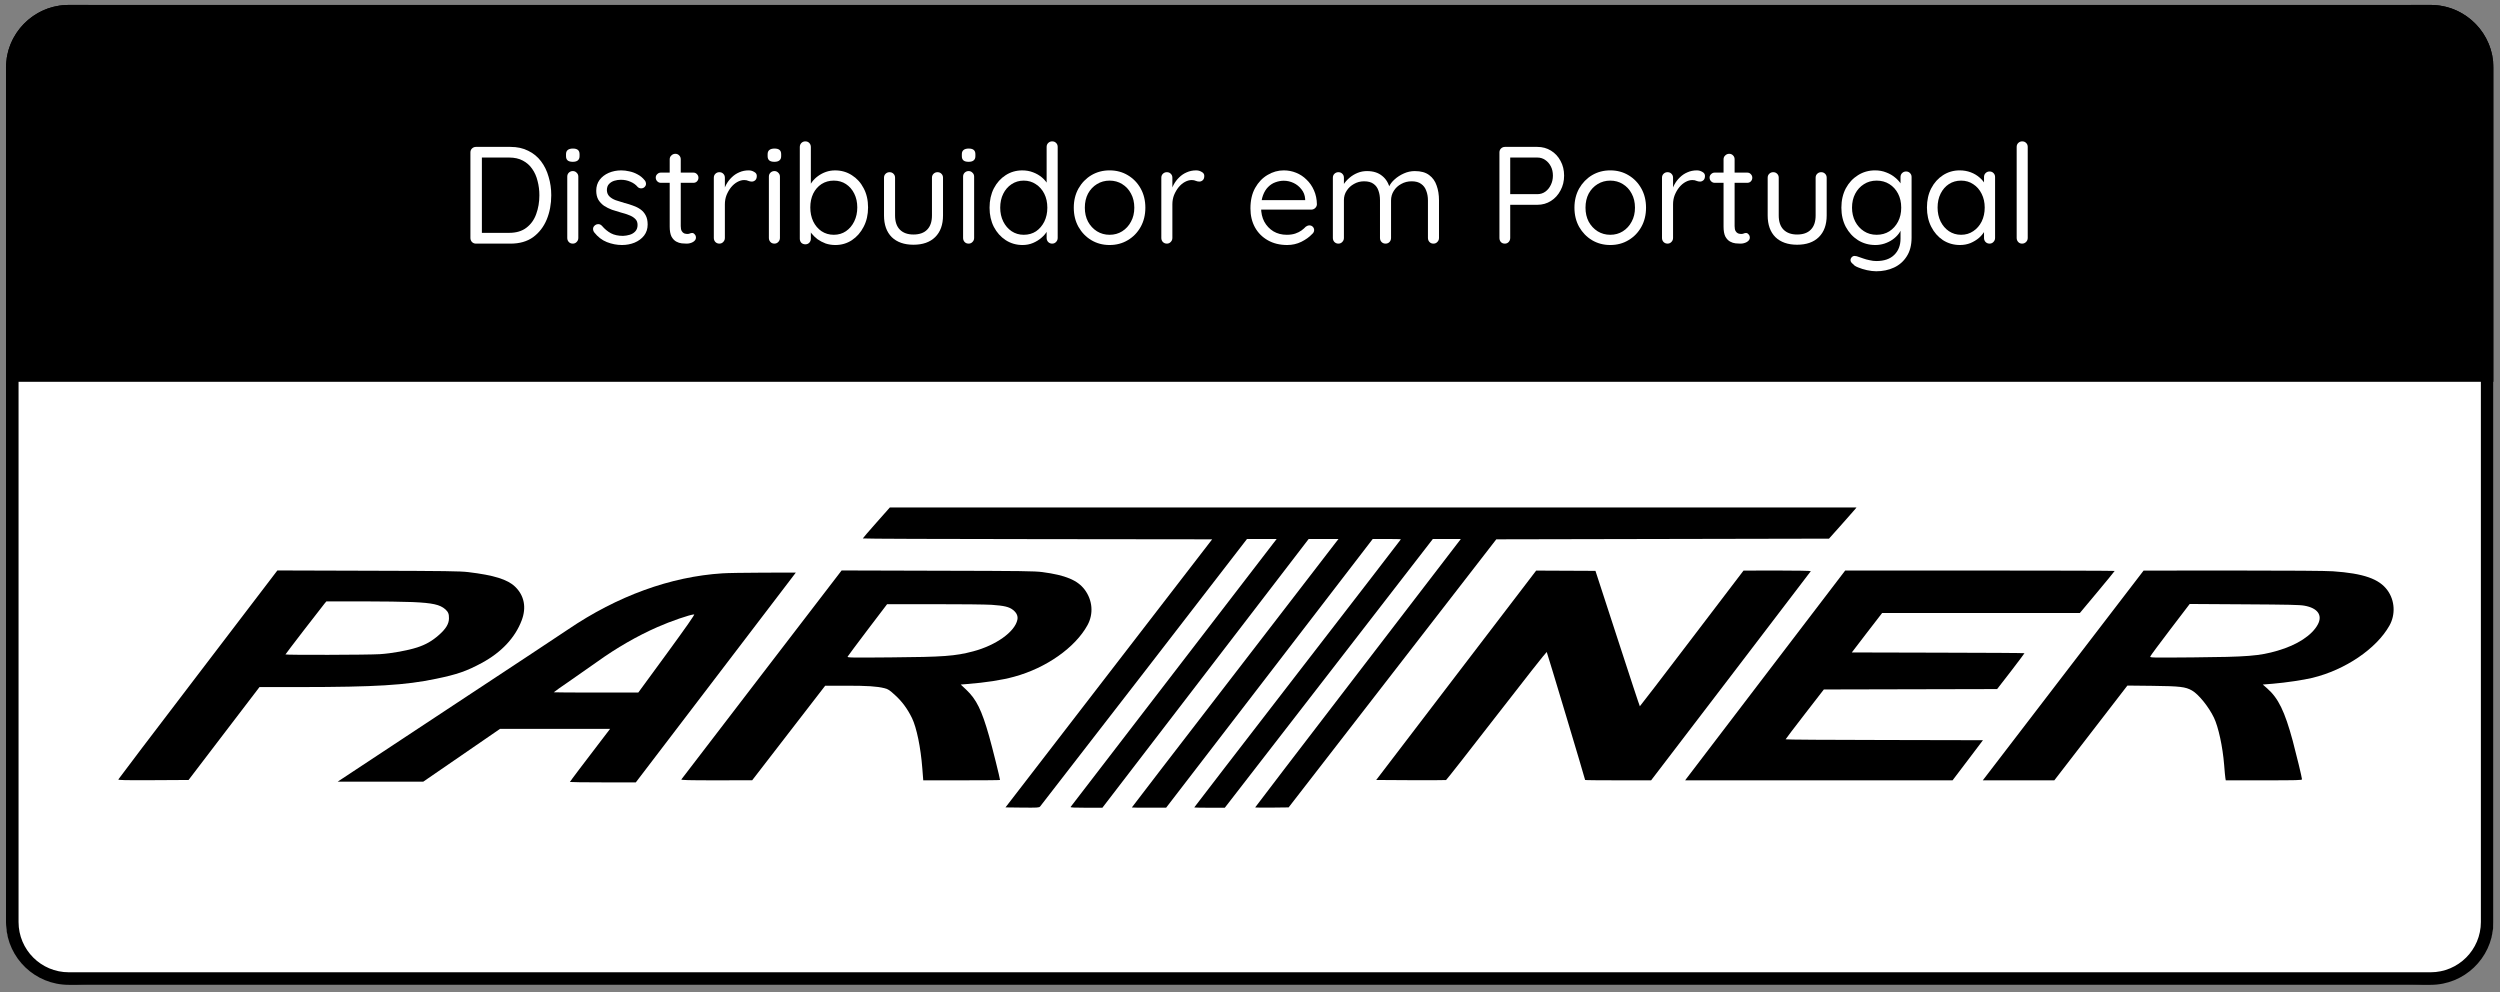 <svg xmlns="http://www.w3.org/2000/svg" width="199" height="79" viewBox="0 0 199 79" fill="none"><rect x="0" y="0" width="199" height="79" fill="#808080" stroke="none"/><path d="M0.477 5.393C0.477 2.631 3.471 0.393 7.166 0.393H191.787C195.482 0.393 198.477 2.631 198.477 5.393V73.393C198.477 76.154 195.482 78.393 191.787 78.393H7.166C3.471 78.393 0.477 76.154 0.477 73.393V5.393Z" fill="white"></path><path d="M193.477 77.393V78.393H5.477V77.393H193.477ZM197.477 73.393V5.393C197.477 3.183 195.686 1.393 193.477 1.393H5.477C3.337 1.393 1.589 3.073 1.481 5.187L1.477 5.393V73.393C1.477 75.602 3.267 77.393 5.477 77.393V78.393C2.801 78.393 0.617 76.291 0.483 73.649L0.477 73.393V5.393C0.477 2.717 2.578 0.533 5.22 0.399L5.477 0.393H193.477L193.733 0.399C196.375 0.533 198.477 2.717 198.477 5.393V73.393L198.47 73.649C198.336 76.291 196.152 78.393 193.477 78.393V77.393C195.686 77.393 197.477 75.602 197.477 73.393Z" fill="black"></path><path d="M0.477 5.393C0.477 2.631 2.715 0.393 5.477 0.393H193.477C196.238 0.393 198.477 2.631 198.477 5.393V30.393H0.477V5.393Z" fill="black"></path><path d="M161.407 18.942C161.407 19.066 161.363 19.173 161.275 19.261C161.187 19.349 161.081 19.393 160.956 19.393C160.832 19.393 160.729 19.349 160.648 19.261C160.568 19.173 160.527 19.066 160.527 18.942V11.693C160.527 11.568 160.568 11.465 160.648 11.385C160.736 11.297 160.843 11.253 160.967 11.253C161.099 11.253 161.206 11.297 161.286 11.385C161.367 11.465 161.407 11.568 161.407 11.693V18.942Z" fill="white"></path><path d="M158.368 13.65C158.5 13.65 158.606 13.694 158.687 13.783C158.767 13.863 158.808 13.966 158.808 14.091V18.942C158.808 19.066 158.764 19.172 158.676 19.261C158.595 19.349 158.492 19.392 158.368 19.392C158.243 19.392 158.137 19.349 158.049 19.261C157.968 19.172 157.928 19.066 157.928 18.942V17.896L158.137 17.875C158.137 18.036 158.082 18.212 157.972 18.402C157.862 18.593 157.711 18.773 157.521 18.942C157.33 19.103 157.106 19.238 156.85 19.349C156.593 19.451 156.314 19.503 156.014 19.503C155.515 19.503 155.064 19.374 154.661 19.117C154.265 18.854 153.953 18.498 153.726 18.05C153.498 17.603 153.385 17.093 153.385 16.521C153.385 15.942 153.498 15.432 153.726 14.992C153.96 14.545 154.272 14.197 154.661 13.947C155.057 13.691 155.5 13.562 155.992 13.562C156.307 13.562 156.6 13.614 156.872 13.716C157.143 13.819 157.378 13.959 157.576 14.134C157.781 14.31 157.939 14.505 158.049 14.717C158.159 14.93 158.214 15.143 158.214 15.355L157.928 15.29V14.091C157.928 13.966 157.968 13.863 158.049 13.783C158.137 13.694 158.243 13.65 158.368 13.65ZM156.102 18.689C156.468 18.689 156.791 18.593 157.07 18.402C157.356 18.212 157.579 17.955 157.741 17.633C157.902 17.302 157.983 16.932 157.983 16.521C157.983 16.118 157.902 15.755 157.741 15.432C157.579 15.102 157.356 14.846 157.07 14.662C156.791 14.472 156.468 14.377 156.102 14.377C155.742 14.377 155.42 14.468 155.134 14.652C154.855 14.835 154.635 15.088 154.474 15.411C154.312 15.733 154.232 16.104 154.232 16.521C154.232 16.932 154.312 17.302 154.474 17.633C154.635 17.955 154.855 18.212 155.134 18.402C155.42 18.593 155.742 18.689 156.102 18.689Z" fill="white"></path><path d="M149.258 13.562C149.581 13.562 149.878 13.617 150.149 13.727C150.421 13.83 150.655 13.966 150.853 14.134C151.059 14.303 151.216 14.479 151.326 14.662C151.444 14.846 151.502 15.018 151.502 15.18L151.282 15.047V14.091C151.282 13.966 151.323 13.863 151.403 13.783C151.491 13.694 151.598 13.65 151.722 13.65C151.854 13.65 151.961 13.694 152.041 13.783C152.122 13.863 152.162 13.966 152.162 14.091V18.909C152.162 19.51 152.034 20.009 151.777 20.404C151.528 20.8 151.191 21.098 150.765 21.296C150.34 21.494 149.867 21.593 149.346 21.593C149.126 21.593 148.881 21.563 148.609 21.505C148.345 21.446 148.111 21.372 147.905 21.285C147.7 21.204 147.572 21.119 147.52 21.032C147.41 20.958 147.341 20.874 147.311 20.779C147.289 20.691 147.304 20.606 147.355 20.526C147.429 20.423 147.517 20.372 147.619 20.372C147.722 20.372 147.854 20.404 148.015 20.471C148.089 20.492 148.195 20.529 148.334 20.581C148.474 20.632 148.635 20.676 148.818 20.712C149.002 20.756 149.181 20.779 149.357 20.779C149.981 20.779 150.457 20.613 150.787 20.284C151.117 19.961 151.282 19.532 151.282 18.997V17.974L151.403 18.029C151.359 18.234 151.271 18.424 151.139 18.601C151.007 18.776 150.842 18.934 150.644 19.073C150.454 19.206 150.237 19.312 149.995 19.392C149.761 19.466 149.522 19.503 149.28 19.503C148.767 19.503 148.305 19.374 147.894 19.117C147.491 18.861 147.168 18.509 146.926 18.061C146.692 17.614 146.574 17.105 146.574 16.532C146.574 15.953 146.692 15.44 146.926 14.992C147.168 14.545 147.491 14.197 147.894 13.947C148.298 13.691 148.752 13.562 149.258 13.562ZM149.379 14.377C148.998 14.377 148.661 14.472 148.367 14.662C148.074 14.846 147.843 15.099 147.674 15.421C147.506 15.744 147.421 16.114 147.421 16.532C147.421 16.936 147.506 17.302 147.674 17.633C147.843 17.955 148.074 18.212 148.367 18.402C148.661 18.593 148.998 18.689 149.379 18.689C149.761 18.689 150.098 18.597 150.391 18.413C150.685 18.223 150.916 17.966 151.084 17.643C151.253 17.321 151.337 16.951 151.337 16.532C151.337 16.107 151.253 15.733 151.084 15.411C150.916 15.088 150.685 14.835 150.391 14.652C150.098 14.468 149.761 14.377 149.379 14.377Z" fill="white"></path><path d="M144.964 13.706C145.096 13.706 145.202 13.75 145.283 13.838C145.364 13.918 145.404 14.021 145.404 14.146V17.149C145.404 17.889 145.195 18.465 144.777 18.876C144.366 19.279 143.791 19.481 143.05 19.481C142.317 19.481 141.741 19.279 141.323 18.876C140.912 18.465 140.707 17.889 140.707 17.149V14.146C140.707 14.021 140.747 13.918 140.828 13.838C140.916 13.75 141.022 13.706 141.147 13.706C141.279 13.706 141.385 13.75 141.466 13.838C141.547 13.918 141.587 14.021 141.587 14.146V17.149C141.587 17.647 141.715 18.025 141.972 18.282C142.229 18.538 142.588 18.667 143.05 18.667C143.527 18.667 143.89 18.538 144.139 18.282C144.396 18.025 144.524 17.647 144.524 17.149V14.146C144.524 14.021 144.564 13.918 144.645 13.838C144.733 13.75 144.839 13.706 144.964 13.706Z" fill="white"></path><path d="M136.491 13.739H139.076C139.193 13.739 139.289 13.779 139.362 13.86C139.443 13.94 139.483 14.036 139.483 14.146C139.483 14.263 139.443 14.362 139.362 14.443C139.289 14.516 139.193 14.553 139.076 14.553H136.491C136.381 14.553 136.286 14.512 136.205 14.432C136.124 14.351 136.084 14.252 136.084 14.135C136.084 14.025 136.124 13.933 136.205 13.86C136.286 13.779 136.381 13.739 136.491 13.739ZM137.646 12.243C137.771 12.243 137.873 12.287 137.954 12.375C138.035 12.455 138.075 12.558 138.075 12.683V17.996C138.075 18.172 138.101 18.304 138.152 18.392C138.203 18.48 138.269 18.542 138.35 18.579C138.438 18.608 138.522 18.623 138.603 18.623C138.676 18.623 138.739 18.612 138.79 18.59C138.849 18.56 138.915 18.546 138.988 18.546C139.061 18.546 139.127 18.582 139.186 18.656C139.252 18.722 139.285 18.81 139.285 18.92C139.285 19.052 139.208 19.165 139.054 19.261C138.9 19.349 138.728 19.393 138.537 19.393C138.434 19.393 138.306 19.385 138.152 19.371C138.005 19.356 137.859 19.308 137.712 19.228C137.565 19.147 137.441 19.015 137.338 18.832C137.243 18.641 137.195 18.377 137.195 18.04V12.683C137.195 12.558 137.239 12.455 137.327 12.375C137.415 12.287 137.521 12.243 137.646 12.243Z" fill="white"></path><path d="M132.735 19.392C132.61 19.392 132.504 19.349 132.416 19.261C132.335 19.172 132.295 19.066 132.295 18.942V14.146C132.295 14.021 132.335 13.918 132.416 13.838C132.504 13.749 132.61 13.706 132.735 13.706C132.867 13.706 132.973 13.749 133.054 13.838C133.135 13.918 133.175 14.021 133.175 14.146V15.598L133.043 15.367C133.087 15.139 133.164 14.919 133.274 14.707C133.391 14.486 133.538 14.292 133.714 14.123C133.89 13.947 134.092 13.812 134.319 13.716C134.546 13.614 134.796 13.562 135.067 13.562C135.228 13.562 135.375 13.603 135.507 13.684C135.646 13.757 135.716 13.863 135.716 14.002C135.716 14.156 135.676 14.27 135.595 14.344C135.514 14.417 135.423 14.454 135.32 14.454C135.225 14.454 135.133 14.435 135.045 14.399C134.957 14.354 134.847 14.332 134.715 14.332C134.532 14.332 134.348 14.384 134.165 14.486C133.989 14.582 133.824 14.721 133.67 14.905C133.523 15.088 133.402 15.297 133.307 15.531C133.219 15.759 133.175 16.005 133.175 16.268V18.942C133.175 19.066 133.131 19.172 133.043 19.261C132.962 19.349 132.86 19.392 132.735 19.392Z" fill="white"></path><path d="M131.024 16.532C131.024 17.105 130.9 17.614 130.65 18.061C130.401 18.509 130.06 18.861 129.627 19.117C129.202 19.374 128.718 19.503 128.175 19.503C127.64 19.503 127.156 19.374 126.723 19.117C126.298 18.861 125.957 18.509 125.7 18.061C125.451 17.614 125.326 17.105 125.326 16.532C125.326 15.96 125.451 15.451 125.7 15.004C125.957 14.556 126.298 14.204 126.723 13.947C127.156 13.691 127.64 13.562 128.175 13.562C128.718 13.562 129.202 13.691 129.627 13.947C130.06 14.204 130.401 14.556 130.65 15.004C130.9 15.451 131.024 15.96 131.024 16.532ZM130.144 16.532C130.144 16.107 130.056 15.733 129.88 15.411C129.712 15.088 129.477 14.835 129.176 14.652C128.883 14.468 128.549 14.377 128.175 14.377C127.809 14.377 127.475 14.468 127.174 14.652C126.874 14.835 126.635 15.088 126.459 15.411C126.291 15.733 126.206 16.107 126.206 16.532C126.206 16.951 126.291 17.321 126.459 17.643C126.635 17.966 126.874 18.223 127.174 18.413C127.475 18.597 127.809 18.689 128.175 18.689C128.549 18.689 128.883 18.597 129.176 18.413C129.477 18.223 129.712 17.966 129.88 17.643C130.056 17.321 130.144 16.951 130.144 16.532Z" fill="white"></path><path d="M122.369 11.693C122.773 11.693 123.136 11.792 123.458 11.99C123.781 12.188 124.034 12.459 124.217 12.804C124.408 13.148 124.503 13.541 124.503 13.981C124.503 14.413 124.408 14.806 124.217 15.158C124.034 15.51 123.781 15.788 123.458 15.994C123.136 16.199 122.773 16.302 122.369 16.302H120.136L120.213 16.17V18.942C120.213 19.066 120.173 19.173 120.092 19.261C120.012 19.349 119.909 19.393 119.784 19.393C119.652 19.393 119.546 19.349 119.465 19.261C119.392 19.173 119.355 19.066 119.355 18.942V12.133C119.355 12.008 119.396 11.905 119.476 11.825C119.564 11.737 119.671 11.693 119.795 11.693H122.369ZM122.369 15.455C122.611 15.455 122.824 15.389 123.007 15.257C123.191 15.125 123.337 14.945 123.447 14.718C123.557 14.49 123.612 14.245 123.612 13.981C123.612 13.702 123.557 13.456 123.447 13.244C123.337 13.031 123.191 12.862 123.007 12.738C122.824 12.606 122.611 12.54 122.369 12.54H120.136L120.213 12.419V15.565L120.136 15.455H122.369Z" fill="white"></path><path d="M108.813 13.618C109.311 13.618 109.715 13.746 110.023 14.003C110.338 14.252 110.547 14.608 110.65 15.07H110.485L110.562 14.872C110.65 14.666 110.8 14.468 111.013 14.278C111.225 14.087 111.471 13.929 111.75 13.805C112.028 13.68 112.318 13.618 112.619 13.618C113.103 13.618 113.484 13.724 113.763 13.937C114.041 14.142 114.239 14.421 114.357 14.773C114.481 15.117 114.544 15.506 114.544 15.939V18.942C114.544 19.066 114.5 19.173 114.412 19.261C114.331 19.349 114.228 19.393 114.104 19.393C113.972 19.393 113.865 19.349 113.785 19.261C113.704 19.173 113.664 19.066 113.664 18.942V15.961C113.664 15.675 113.62 15.418 113.532 15.191C113.451 14.956 113.315 14.773 113.125 14.641C112.941 14.501 112.688 14.432 112.366 14.432C112.065 14.432 111.79 14.501 111.541 14.641C111.291 14.773 111.093 14.956 110.947 15.191C110.8 15.418 110.727 15.675 110.727 15.961V18.942C110.727 19.066 110.686 19.173 110.606 19.261C110.525 19.349 110.419 19.393 110.287 19.393C110.162 19.393 110.056 19.349 109.968 19.261C109.887 19.173 109.847 19.066 109.847 18.942V15.928C109.847 15.649 109.806 15.4 109.726 15.18C109.652 14.952 109.524 14.773 109.341 14.641C109.157 14.501 108.904 14.432 108.582 14.432C108.288 14.432 108.021 14.501 107.779 14.641C107.537 14.773 107.342 14.952 107.196 15.18C107.049 15.4 106.976 15.649 106.976 15.928V18.942C106.976 19.066 106.932 19.173 106.844 19.261C106.763 19.349 106.66 19.393 106.536 19.393C106.411 19.393 106.305 19.349 106.217 19.261C106.136 19.173 106.096 19.066 106.096 18.942V14.146C106.096 14.021 106.136 13.918 106.217 13.838C106.305 13.75 106.411 13.706 106.536 13.706C106.668 13.706 106.774 13.75 106.855 13.838C106.935 13.918 106.976 14.021 106.976 14.146V14.982L106.734 15.246C106.763 15.055 106.836 14.864 106.954 14.674C107.078 14.483 107.236 14.307 107.427 14.146C107.617 13.984 107.83 13.856 108.065 13.761C108.299 13.665 108.549 13.618 108.813 13.618Z" fill="white"></path><path d="M102.461 19.503C101.874 19.503 101.361 19.378 100.921 19.128C100.481 18.879 100.14 18.538 99.898 18.105C99.656 17.666 99.535 17.16 99.535 16.587C99.535 15.95 99.66 15.407 99.909 14.96C100.166 14.505 100.496 14.16 100.899 13.925C101.302 13.684 101.731 13.562 102.186 13.562C102.531 13.562 102.857 13.625 103.165 13.749C103.48 13.874 103.759 14.057 104.001 14.3C104.25 14.534 104.448 14.82 104.595 15.158C104.742 15.488 104.819 15.858 104.826 16.268C104.819 16.386 104.771 16.485 104.683 16.566C104.595 16.646 104.492 16.686 104.375 16.686H100.03L99.832 15.928H104.067L103.891 16.081V15.839C103.869 15.539 103.77 15.282 103.594 15.069C103.425 14.85 103.216 14.681 102.967 14.563C102.718 14.446 102.457 14.387 102.186 14.387C101.966 14.387 101.746 14.428 101.526 14.508C101.313 14.582 101.119 14.707 100.943 14.883C100.774 15.051 100.639 15.271 100.536 15.543C100.433 15.814 100.382 16.14 100.382 16.521C100.382 16.947 100.466 17.321 100.635 17.643C100.811 17.966 101.053 18.223 101.361 18.413C101.669 18.597 102.025 18.689 102.428 18.689C102.692 18.689 102.919 18.655 103.11 18.59C103.301 18.523 103.462 18.443 103.594 18.348C103.733 18.245 103.851 18.142 103.946 18.04C104.041 17.974 104.137 17.941 104.232 17.941C104.335 17.941 104.423 17.977 104.496 18.05C104.569 18.124 104.606 18.212 104.606 18.314C104.606 18.439 104.547 18.549 104.43 18.645C104.217 18.872 103.935 19.073 103.583 19.25C103.238 19.418 102.864 19.503 102.461 19.503Z" fill="white"></path><path d="M92.881 19.392C92.757 19.392 92.65 19.349 92.562 19.261C92.482 19.172 92.441 19.066 92.441 18.942V14.146C92.441 14.021 92.482 13.918 92.562 13.838C92.65 13.749 92.757 13.706 92.881 13.706C93.013 13.706 93.12 13.749 93.2 13.838C93.281 13.918 93.321 14.021 93.321 14.146V15.598L93.189 15.367C93.233 15.139 93.31 14.919 93.42 14.707C93.538 14.486 93.684 14.292 93.86 14.123C94.036 13.947 94.238 13.812 94.465 13.716C94.693 13.614 94.942 13.562 95.213 13.562C95.375 13.562 95.521 13.603 95.653 13.684C95.793 13.757 95.862 13.863 95.862 14.002C95.862 14.156 95.822 14.27 95.741 14.344C95.661 14.417 95.569 14.454 95.466 14.454C95.371 14.454 95.279 14.435 95.191 14.399C95.103 14.354 94.993 14.332 94.861 14.332C94.678 14.332 94.495 14.384 94.311 14.486C94.135 14.582 93.97 14.721 93.816 14.905C93.67 15.088 93.549 15.297 93.453 15.531C93.365 15.759 93.321 16.005 93.321 16.268V18.942C93.321 19.066 93.277 19.172 93.189 19.261C93.109 19.349 93.006 19.392 92.881 19.392Z" fill="white"></path><path d="M91.171 16.532C91.171 17.105 91.046 17.614 90.797 18.061C90.547 18.509 90.206 18.861 89.774 19.117C89.348 19.374 88.864 19.503 88.322 19.503C87.786 19.503 87.302 19.374 86.87 19.117C86.444 18.861 86.103 18.509 85.847 18.061C85.597 17.614 85.473 17.105 85.473 16.532C85.473 15.96 85.597 15.451 85.847 15.004C86.103 14.556 86.444 14.204 86.87 13.947C87.302 13.691 87.786 13.562 88.322 13.562C88.864 13.562 89.348 13.691 89.774 13.947C90.206 14.204 90.547 14.556 90.797 15.004C91.046 15.451 91.171 15.96 91.171 16.532ZM90.291 16.532C90.291 16.107 90.203 15.733 90.027 15.411C89.858 15.088 89.623 14.835 89.323 14.652C89.029 14.468 88.696 14.377 88.322 14.377C87.955 14.377 87.621 14.468 87.321 14.652C87.02 14.835 86.782 15.088 86.606 15.411C86.437 15.733 86.353 16.107 86.353 16.532C86.353 16.951 86.437 17.321 86.606 17.643C86.782 17.966 87.02 18.223 87.321 18.413C87.621 18.597 87.955 18.689 88.322 18.689C88.696 18.689 89.029 18.597 89.323 18.413C89.623 18.223 89.858 17.966 90.027 17.643C90.203 17.321 90.291 16.951 90.291 16.532Z" fill="white"></path><path d="M83.752 11.253C83.885 11.253 83.991 11.297 84.072 11.385C84.152 11.465 84.192 11.568 84.192 11.693V18.942C84.192 19.066 84.148 19.173 84.061 19.261C83.98 19.349 83.877 19.393 83.752 19.393C83.628 19.393 83.522 19.349 83.433 19.261C83.353 19.173 83.312 19.066 83.312 18.942V17.897L83.522 17.82C83.522 17.996 83.466 18.183 83.356 18.381C83.254 18.571 83.103 18.751 82.906 18.92C82.715 19.088 82.491 19.228 82.234 19.338C81.978 19.448 81.699 19.503 81.398 19.503C80.9 19.503 80.453 19.374 80.056 19.118C79.66 18.861 79.345 18.509 79.111 18.062C78.883 17.614 78.769 17.105 78.769 16.533C78.769 15.953 78.883 15.44 79.111 14.993C79.345 14.545 79.657 14.197 80.046 13.948C80.442 13.691 80.885 13.563 81.376 13.563C81.684 13.563 81.971 13.614 82.234 13.717C82.506 13.819 82.744 13.959 82.95 14.135C83.155 14.311 83.312 14.505 83.422 14.718C83.54 14.93 83.599 15.143 83.599 15.356L83.312 15.29V11.693C83.312 11.568 83.353 11.465 83.433 11.385C83.522 11.297 83.628 11.253 83.752 11.253ZM81.487 18.689C81.861 18.689 82.187 18.597 82.466 18.414C82.744 18.223 82.964 17.966 83.126 17.644C83.287 17.314 83.368 16.943 83.368 16.533C83.368 16.115 83.287 15.744 83.126 15.422C82.964 15.099 82.74 14.846 82.454 14.663C82.176 14.472 81.853 14.377 81.487 14.377C81.127 14.377 80.805 14.472 80.519 14.663C80.24 14.846 80.02 15.099 79.859 15.422C79.697 15.744 79.617 16.115 79.617 16.533C79.617 16.936 79.697 17.303 79.859 17.633C80.02 17.955 80.24 18.212 80.519 18.403C80.805 18.593 81.127 18.689 81.487 18.689Z" fill="white"></path><path d="M77.541 18.942C77.541 19.066 77.498 19.172 77.409 19.261C77.329 19.349 77.226 19.392 77.102 19.392C76.969 19.392 76.863 19.349 76.782 19.261C76.702 19.172 76.662 19.066 76.662 18.942V14.057C76.662 13.933 76.702 13.83 76.782 13.749C76.871 13.662 76.977 13.617 77.102 13.617C77.226 13.617 77.329 13.662 77.409 13.749C77.498 13.83 77.541 13.933 77.541 14.057V18.942ZM77.102 12.88C76.918 12.88 76.782 12.844 76.695 12.771C76.606 12.697 76.562 12.584 76.562 12.43V12.275C76.562 12.121 76.61 12.008 76.706 11.934C76.801 11.861 76.936 11.825 77.112 11.825C77.288 11.825 77.421 11.861 77.508 11.934C77.597 12.008 77.641 12.121 77.641 12.275V12.43C77.641 12.584 77.593 12.697 77.498 12.771C77.409 12.844 77.278 12.88 77.102 12.88Z" fill="white"></path><path d="M74.624 13.706C74.756 13.706 74.862 13.75 74.943 13.838C75.024 13.918 75.064 14.021 75.064 14.146V17.149C75.064 17.889 74.855 18.465 74.437 18.876C74.026 19.279 73.451 19.481 72.71 19.481C71.977 19.481 71.401 19.279 70.983 18.876C70.573 18.465 70.367 17.889 70.367 17.149V14.146C70.367 14.021 70.407 13.918 70.488 13.838C70.576 13.75 70.683 13.706 70.807 13.706C70.939 13.706 71.046 13.75 71.126 13.838C71.207 13.918 71.247 14.021 71.247 14.146V17.149C71.247 17.647 71.376 18.025 71.632 18.282C71.889 18.538 72.248 18.667 72.71 18.667C73.187 18.667 73.55 18.538 73.799 18.282C74.056 18.025 74.184 17.647 74.184 17.149V14.146C74.184 14.021 74.225 13.918 74.305 13.838C74.393 13.75 74.499 13.706 74.624 13.706Z" fill="white"></path><path d="M66.469 13.563C66.968 13.563 67.415 13.691 67.811 13.948C68.207 14.197 68.519 14.542 68.746 14.982C68.981 15.422 69.098 15.931 69.098 16.511C69.098 17.09 68.981 17.603 68.746 18.051C68.519 18.498 68.207 18.854 67.811 19.118C67.422 19.374 66.982 19.503 66.491 19.503C66.22 19.503 65.963 19.462 65.721 19.382C65.486 19.294 65.27 19.18 65.072 19.041C64.881 18.894 64.72 18.736 64.588 18.568C64.456 18.392 64.361 18.219 64.302 18.051L64.544 17.897V18.997C64.544 19.121 64.504 19.228 64.423 19.316C64.342 19.404 64.236 19.448 64.104 19.448C63.979 19.448 63.873 19.407 63.785 19.327C63.704 19.239 63.664 19.129 63.664 18.997V11.704C63.664 11.579 63.704 11.473 63.785 11.385C63.873 11.297 63.979 11.253 64.104 11.253C64.236 11.253 64.342 11.297 64.423 11.385C64.504 11.473 64.544 11.579 64.544 11.704V15.092L64.379 15.004C64.43 14.82 64.518 14.644 64.643 14.476C64.775 14.3 64.933 14.146 65.116 14.014C65.307 13.874 65.516 13.764 65.743 13.684C65.978 13.603 66.22 13.563 66.469 13.563ZM66.37 14.377C66.003 14.377 65.677 14.468 65.391 14.652C65.112 14.835 64.892 15.088 64.731 15.411C64.577 15.733 64.5 16.1 64.5 16.511C64.5 16.921 64.577 17.292 64.731 17.622C64.892 17.952 65.112 18.212 65.391 18.403C65.677 18.593 66.003 18.689 66.37 18.689C66.737 18.689 67.059 18.593 67.338 18.403C67.617 18.212 67.837 17.952 67.998 17.622C68.159 17.292 68.24 16.921 68.24 16.511C68.24 16.1 68.159 15.733 67.998 15.411C67.837 15.088 67.617 14.835 67.338 14.652C67.059 14.468 66.737 14.377 66.37 14.377Z" fill="white"></path><path d="M62.083 18.942C62.083 19.066 62.038 19.172 61.95 19.261C61.87 19.349 61.767 19.392 61.642 19.392C61.511 19.392 61.404 19.349 61.324 19.261C61.243 19.172 61.203 19.066 61.203 18.942V14.057C61.203 13.933 61.243 13.83 61.324 13.749C61.411 13.662 61.518 13.617 61.642 13.617C61.767 13.617 61.87 13.662 61.95 13.749C62.038 13.83 62.083 13.933 62.083 14.057V18.942ZM61.642 12.88C61.459 12.88 61.324 12.844 61.236 12.771C61.148 12.697 61.103 12.584 61.103 12.43V12.275C61.103 12.121 61.151 12.008 61.246 11.934C61.342 11.861 61.477 11.825 61.654 11.825C61.83 11.825 61.962 11.861 62.05 11.934C62.138 12.008 62.181 12.121 62.181 12.275V12.43C62.181 12.584 62.134 12.697 62.038 12.771C61.95 12.844 61.819 12.88 61.642 12.88Z" fill="white"></path><path d="M57.26 19.392C57.136 19.392 57.029 19.349 56.941 19.261C56.861 19.172 56.82 19.066 56.82 18.942V14.146C56.82 14.021 56.861 13.918 56.941 13.838C57.029 13.749 57.136 13.706 57.26 13.706C57.392 13.706 57.499 13.749 57.579 13.838C57.66 13.918 57.7 14.021 57.7 14.146V15.598L57.568 15.367C57.612 15.139 57.689 14.919 57.799 14.707C57.917 14.486 58.063 14.292 58.239 14.123C58.415 13.947 58.617 13.812 58.844 13.716C59.072 13.614 59.321 13.562 59.592 13.562C59.754 13.562 59.9 13.603 60.032 13.684C60.172 13.757 60.241 13.863 60.241 14.002C60.241 14.156 60.201 14.27 60.12 14.344C60.04 14.417 59.948 14.454 59.845 14.454C59.75 14.454 59.658 14.435 59.57 14.399C59.482 14.354 59.372 14.332 59.24 14.332C59.057 14.332 58.874 14.384 58.69 14.486C58.514 14.582 58.349 14.721 58.195 14.905C58.049 15.088 57.928 15.297 57.832 15.531C57.744 15.759 57.7 16.005 57.7 16.268V18.942C57.7 19.066 57.656 19.172 57.568 19.261C57.488 19.349 57.385 19.392 57.26 19.392Z" fill="white"></path><path d="M52.604 13.739H55.189C55.307 13.739 55.402 13.779 55.475 13.86C55.556 13.94 55.596 14.036 55.596 14.146C55.596 14.263 55.556 14.362 55.475 14.443C55.402 14.516 55.307 14.553 55.189 14.553H52.604C52.494 14.553 52.399 14.512 52.318 14.432C52.238 14.351 52.197 14.252 52.197 14.135C52.197 14.025 52.238 13.933 52.318 13.86C52.399 13.779 52.494 13.739 52.604 13.739ZM53.759 12.243C53.884 12.243 53.987 12.287 54.067 12.375C54.148 12.455 54.188 12.558 54.188 12.683V17.996C54.188 18.172 54.214 18.304 54.265 18.392C54.317 18.48 54.383 18.542 54.463 18.579C54.551 18.608 54.636 18.623 54.716 18.623C54.79 18.623 54.852 18.612 54.903 18.59C54.962 18.56 55.028 18.546 55.101 18.546C55.175 18.546 55.241 18.582 55.299 18.656C55.365 18.722 55.398 18.81 55.398 18.92C55.398 19.052 55.321 19.165 55.167 19.261C55.013 19.349 54.841 19.393 54.65 19.393C54.548 19.393 54.419 19.385 54.265 19.371C54.119 19.356 53.972 19.308 53.825 19.228C53.679 19.147 53.554 19.015 53.451 18.832C53.356 18.641 53.308 18.377 53.308 18.04V12.683C53.308 12.558 53.352 12.455 53.44 12.375C53.528 12.287 53.635 12.243 53.759 12.243Z" fill="white"></path><path d="M47.296 18.491C47.23 18.395 47.201 18.296 47.208 18.194C47.215 18.084 47.278 17.988 47.395 17.907C47.468 17.856 47.553 17.834 47.648 17.841C47.751 17.849 47.843 17.896 47.923 17.985C48.129 18.227 48.363 18.421 48.627 18.567C48.891 18.707 49.214 18.776 49.595 18.776C49.771 18.769 49.947 18.74 50.123 18.689C50.299 18.637 50.446 18.549 50.563 18.424C50.688 18.293 50.75 18.12 50.75 17.907C50.75 17.702 50.688 17.541 50.563 17.424C50.438 17.299 50.277 17.2 50.079 17.127C49.881 17.046 49.665 16.976 49.43 16.918C49.188 16.852 48.95 16.778 48.715 16.698C48.48 16.61 48.268 16.503 48.077 16.378C47.894 16.247 47.743 16.085 47.626 15.895C47.516 15.697 47.461 15.458 47.461 15.18C47.461 14.85 47.549 14.563 47.725 14.322C47.908 14.079 48.151 13.893 48.451 13.761C48.759 13.629 49.093 13.562 49.452 13.562C49.657 13.562 49.87 13.588 50.09 13.639C50.318 13.684 50.538 13.764 50.75 13.882C50.963 13.992 51.15 14.146 51.311 14.344C51.377 14.417 51.414 14.508 51.421 14.618C51.428 14.729 51.381 14.828 51.278 14.915C51.197 14.974 51.106 15 51.003 14.992C50.908 14.985 50.827 14.948 50.761 14.883C50.607 14.699 50.413 14.56 50.178 14.464C49.951 14.362 49.698 14.31 49.419 14.31C49.243 14.31 49.071 14.336 48.902 14.387C48.733 14.439 48.59 14.527 48.473 14.652C48.363 14.769 48.308 14.934 48.308 15.146C48.316 15.345 48.382 15.506 48.506 15.63C48.631 15.755 48.8 15.858 49.012 15.938C49.225 16.012 49.459 16.085 49.716 16.159C49.951 16.217 50.175 16.287 50.387 16.367C50.607 16.441 50.805 16.54 50.981 16.665C51.157 16.789 51.297 16.951 51.399 17.148C51.502 17.339 51.553 17.581 51.553 17.875C51.553 18.212 51.458 18.505 51.267 18.755C51.077 18.997 50.824 19.183 50.508 19.316C50.2 19.44 49.867 19.503 49.507 19.503C49.104 19.503 48.704 19.425 48.308 19.271C47.919 19.117 47.582 18.857 47.296 18.491Z" fill="white"></path><path d="M46.034 18.942C46.034 19.066 45.99 19.172 45.902 19.261C45.821 19.349 45.718 19.392 45.594 19.392C45.462 19.392 45.355 19.349 45.275 19.261C45.194 19.172 45.154 19.066 45.154 18.942V14.057C45.154 13.933 45.194 13.83 45.275 13.749C45.363 13.662 45.469 13.617 45.594 13.617C45.718 13.617 45.821 13.662 45.902 13.749C45.99 13.83 46.034 13.933 46.034 14.057V18.942ZM45.594 12.88C45.41 12.88 45.275 12.844 45.187 12.771C45.099 12.697 45.055 12.584 45.055 12.43V12.275C45.055 12.121 45.102 12.008 45.198 11.934C45.293 11.861 45.429 11.825 45.605 11.825C45.781 11.825 45.913 11.861 46.001 11.934C46.089 12.008 46.133 12.121 46.133 12.275V12.43C46.133 12.584 46.085 12.697 45.99 12.771C45.902 12.844 45.77 12.88 45.594 12.88Z" fill="white"></path><path d="M40.635 11.693C41.171 11.693 41.64 11.795 42.043 12.001C42.454 12.199 42.795 12.477 43.066 12.837C43.338 13.196 43.539 13.61 43.671 14.08C43.811 14.542 43.88 15.029 43.88 15.543C43.88 16.247 43.759 16.892 43.517 17.479C43.275 18.058 42.916 18.524 42.439 18.876C41.963 19.22 41.361 19.393 40.635 19.393H37.885C37.761 19.393 37.654 19.349 37.566 19.261C37.486 19.173 37.445 19.066 37.445 18.942V12.133C37.445 12.008 37.486 11.905 37.566 11.825C37.654 11.737 37.761 11.693 37.885 11.693H40.635ZM40.525 18.535C41.09 18.535 41.548 18.399 41.9 18.128C42.26 17.856 42.52 17.493 42.681 17.039C42.85 16.584 42.934 16.085 42.934 15.543C42.934 15.147 42.887 14.769 42.791 14.41C42.703 14.043 42.56 13.72 42.362 13.442C42.172 13.163 41.922 12.943 41.614 12.782C41.314 12.62 40.951 12.54 40.525 12.54H38.27L38.358 12.452V18.645L38.292 18.535H40.525Z" fill="white"></path><path d="M69.76 41.604C69.164 42.275 68.68 42.838 68.68 42.859C68.68 42.887 74.938 42.908 82.584 42.914L96.488 42.93L88.26 53.6L80.037 64.269L81.369 64.285C82.602 64.296 82.707 64.291 82.792 64.198C82.841 64.144 86.572 59.33 91.076 53.502L99.261 42.903H100.446H101.624L101.36 43.241C100.973 43.743 85.278 64.154 85.222 64.231C85.192 64.28 85.474 64.296 86.462 64.296H87.75L95.96 53.6L104.17 42.903H105.354H106.545L106.281 43.241C106.14 43.432 102.44 48.235 98.059 53.916C93.678 59.597 90.094 64.258 90.094 64.275C90.094 64.285 90.708 64.296 91.463 64.291H92.825L101.047 53.6L109.269 42.903H110.392C111.006 42.903 111.509 42.914 111.509 42.93C111.509 42.941 107.809 47.744 103.287 53.594C98.764 59.45 95.064 64.253 95.064 64.269C95.064 64.285 95.611 64.296 96.279 64.296H97.494L105.778 53.6L114.055 42.903H115.172H116.283L108.097 53.572C103.593 59.434 99.912 64.253 99.912 64.269C99.912 64.285 100.513 64.291 101.243 64.285L102.575 64.269L110.84 53.6L119.105 42.93L132.347 42.903L145.588 42.876L146.564 41.784C147.098 41.184 147.588 40.627 147.656 40.545L147.779 40.393H109.306H70.833L69.76 41.604Z" fill="black"></path><path d="M15.759 53.693C12.28 58.244 9.433 62.004 9.42 62.042C9.402 62.102 9.924 62.113 12.206 62.102L15.01 62.086L17.833 58.386L20.655 54.691H23.883C29.896 54.686 32.265 54.544 34.713 54.031C36.382 53.687 37.137 53.425 38.339 52.776C39.904 51.935 41.002 50.767 41.524 49.386C41.917 48.355 41.733 47.411 41.008 46.707C40.407 46.123 39.321 45.785 37.266 45.539C36.597 45.463 35.56 45.446 29.289 45.43L22.079 45.408L15.759 53.693ZM32.835 47.924C34.437 47.995 35.02 48.126 35.449 48.502C35.676 48.71 35.744 48.868 35.738 49.217C35.738 49.654 35.492 50.058 34.94 50.544C34.394 51.024 33.903 51.308 33.203 51.537C32.437 51.782 31.191 52.012 30.234 52.072C29.319 52.132 22.723 52.148 22.723 52.093C22.723 52.061 25.515 48.431 25.834 48.044L25.981 47.869H28.816C30.375 47.869 32.185 47.897 32.835 47.924Z" fill="black"></path><path d="M60.636 53.693C57.138 58.25 54.261 62.01 54.236 62.043C54.199 62.097 54.776 62.114 57.034 62.114L59.875 62.108L62.777 58.348L65.686 54.582H67.355C69.054 54.582 69.797 54.631 70.398 54.779C70.693 54.85 70.803 54.926 71.257 55.341C71.809 55.843 72.233 56.421 72.595 57.158C72.963 57.922 73.288 59.489 73.417 61.169L73.491 62.114H76.546C78.228 62.114 79.602 62.103 79.602 62.086C79.602 61.961 78.982 59.472 78.731 58.593C78.142 56.52 77.725 55.674 76.921 54.91L76.473 54.489L76.951 54.451C78.43 54.337 79.762 54.135 80.725 53.867C83.278 53.174 85.585 51.548 86.567 49.758C87.057 48.857 86.972 47.782 86.34 46.936C85.775 46.183 84.805 45.779 82.977 45.539C82.351 45.457 81.437 45.446 74.632 45.43L66.993 45.408L60.636 53.693ZM78.927 48.142C79.946 48.213 80.332 48.306 80.645 48.557C80.927 48.781 81.044 49.048 80.983 49.332C80.786 50.293 79.277 51.368 77.461 51.848C76.031 52.225 75.123 52.295 70.895 52.328C67.723 52.355 67.441 52.35 67.471 52.268C67.496 52.219 68.208 51.259 69.061 50.134L70.613 48.093H74.356C76.418 48.088 78.473 48.115 78.927 48.142Z" fill="black"></path><path d="M115.91 53.753L109.547 62.086L112.29 62.103C113.805 62.108 115.069 62.103 115.106 62.092C115.143 62.081 116.953 59.772 119.125 56.967C121.297 54.157 123.095 51.881 123.12 51.897C123.15 51.93 126.175 62.004 126.175 62.086C126.175 62.103 127.36 62.114 128.802 62.114H131.428L137.772 53.813C141.264 49.245 144.135 45.485 144.142 45.463C144.154 45.435 142.963 45.414 141.472 45.414L138.785 45.419L134.674 50.816C132.416 53.785 130.55 56.219 130.532 56.219C130.514 56.219 129.716 53.791 128.753 50.827L126.998 45.441L124.641 45.43L122.279 45.419L115.91 53.753Z" fill="black"></path><path d="M140.624 53.605C137.182 58.108 134.317 61.868 134.255 61.955L134.139 62.114H144.778H155.424L156.633 60.52L157.842 58.921L149.988 58.904C145.662 58.899 142.128 58.877 142.134 58.85C142.134 58.828 142.821 57.928 143.656 56.847L145.177 54.882L152.074 54.866L158.971 54.85L160.063 53.442C160.658 52.661 161.149 52.012 161.149 51.995C161.149 51.979 158.057 51.957 154.277 51.952L147.405 51.935L148.607 50.364L149.816 48.797H157.682H165.555L166.942 47.138C167.702 46.227 168.328 45.463 168.328 45.446C168.328 45.43 163.499 45.414 157.603 45.414H146.877L140.624 53.605Z" fill="black"></path><path d="M164.893 52.901C161.739 57.016 158.855 60.776 158.493 61.251L157.83 62.114H160.677H163.524L166.433 58.342L169.341 54.571L171.335 54.593C173.544 54.62 173.962 54.669 174.483 54.964C175.005 55.259 175.821 56.269 176.232 57.131C176.588 57.879 176.925 59.428 177.042 60.886C177.079 61.366 177.122 61.841 177.14 61.933L177.171 62.114H180.202C182.889 62.114 183.239 62.103 183.239 62.032C183.239 61.906 182.773 59.98 182.503 58.975C181.865 56.618 181.355 55.575 180.466 54.795L180.116 54.489L180.926 54.424C181.957 54.337 183.356 54.129 184.074 53.955C186.681 53.322 189.16 51.641 190.197 49.801C190.694 48.923 190.633 47.798 190.044 46.991C189.387 46.079 188.142 45.643 185.7 45.474C185.172 45.435 182.276 45.414 177.754 45.414L170.63 45.419L164.893 52.901ZM183.436 48.213C184.479 48.399 184.89 48.966 184.503 49.698C184.049 50.56 182.865 51.34 181.3 51.793C179.846 52.219 178.907 52.29 174.563 52.328C171.194 52.355 171.133 52.355 171.164 52.252C171.182 52.192 171.894 51.231 172.747 50.112L174.299 48.077L178.631 48.104C182.184 48.126 183.049 48.142 183.436 48.213Z" fill="black"></path><path d="M57.502 45.638C53.378 45.899 49.144 47.438 45.211 50.107C44.739 50.429 40.597 53.169 36.007 56.192C31.418 59.221 27.484 61.813 27.27 61.961L26.877 62.223H30.282H33.688L36.744 60.122L39.799 58.02H44.18H48.562L47.923 58.855C46.432 60.798 45.365 62.217 45.365 62.245C45.365 62.261 46.543 62.277 47.991 62.277H50.611L56.011 55.199C58.98 51.308 61.846 47.548 62.38 46.849L63.349 45.577L60.754 45.583C59.324 45.588 57.864 45.61 57.502 45.638ZM53.084 52.017L50.807 55.128H47.439C45.592 55.128 44.076 55.117 44.076 55.106C44.076 55.09 44.72 54.637 45.506 54.097C46.285 53.556 47.206 52.912 47.543 52.672C49.095 51.559 50.709 50.631 52.329 49.916C53.372 49.452 54.949 48.912 55.256 48.907C55.323 48.907 54.642 49.883 53.084 52.017Z" fill="black"></path></svg>
